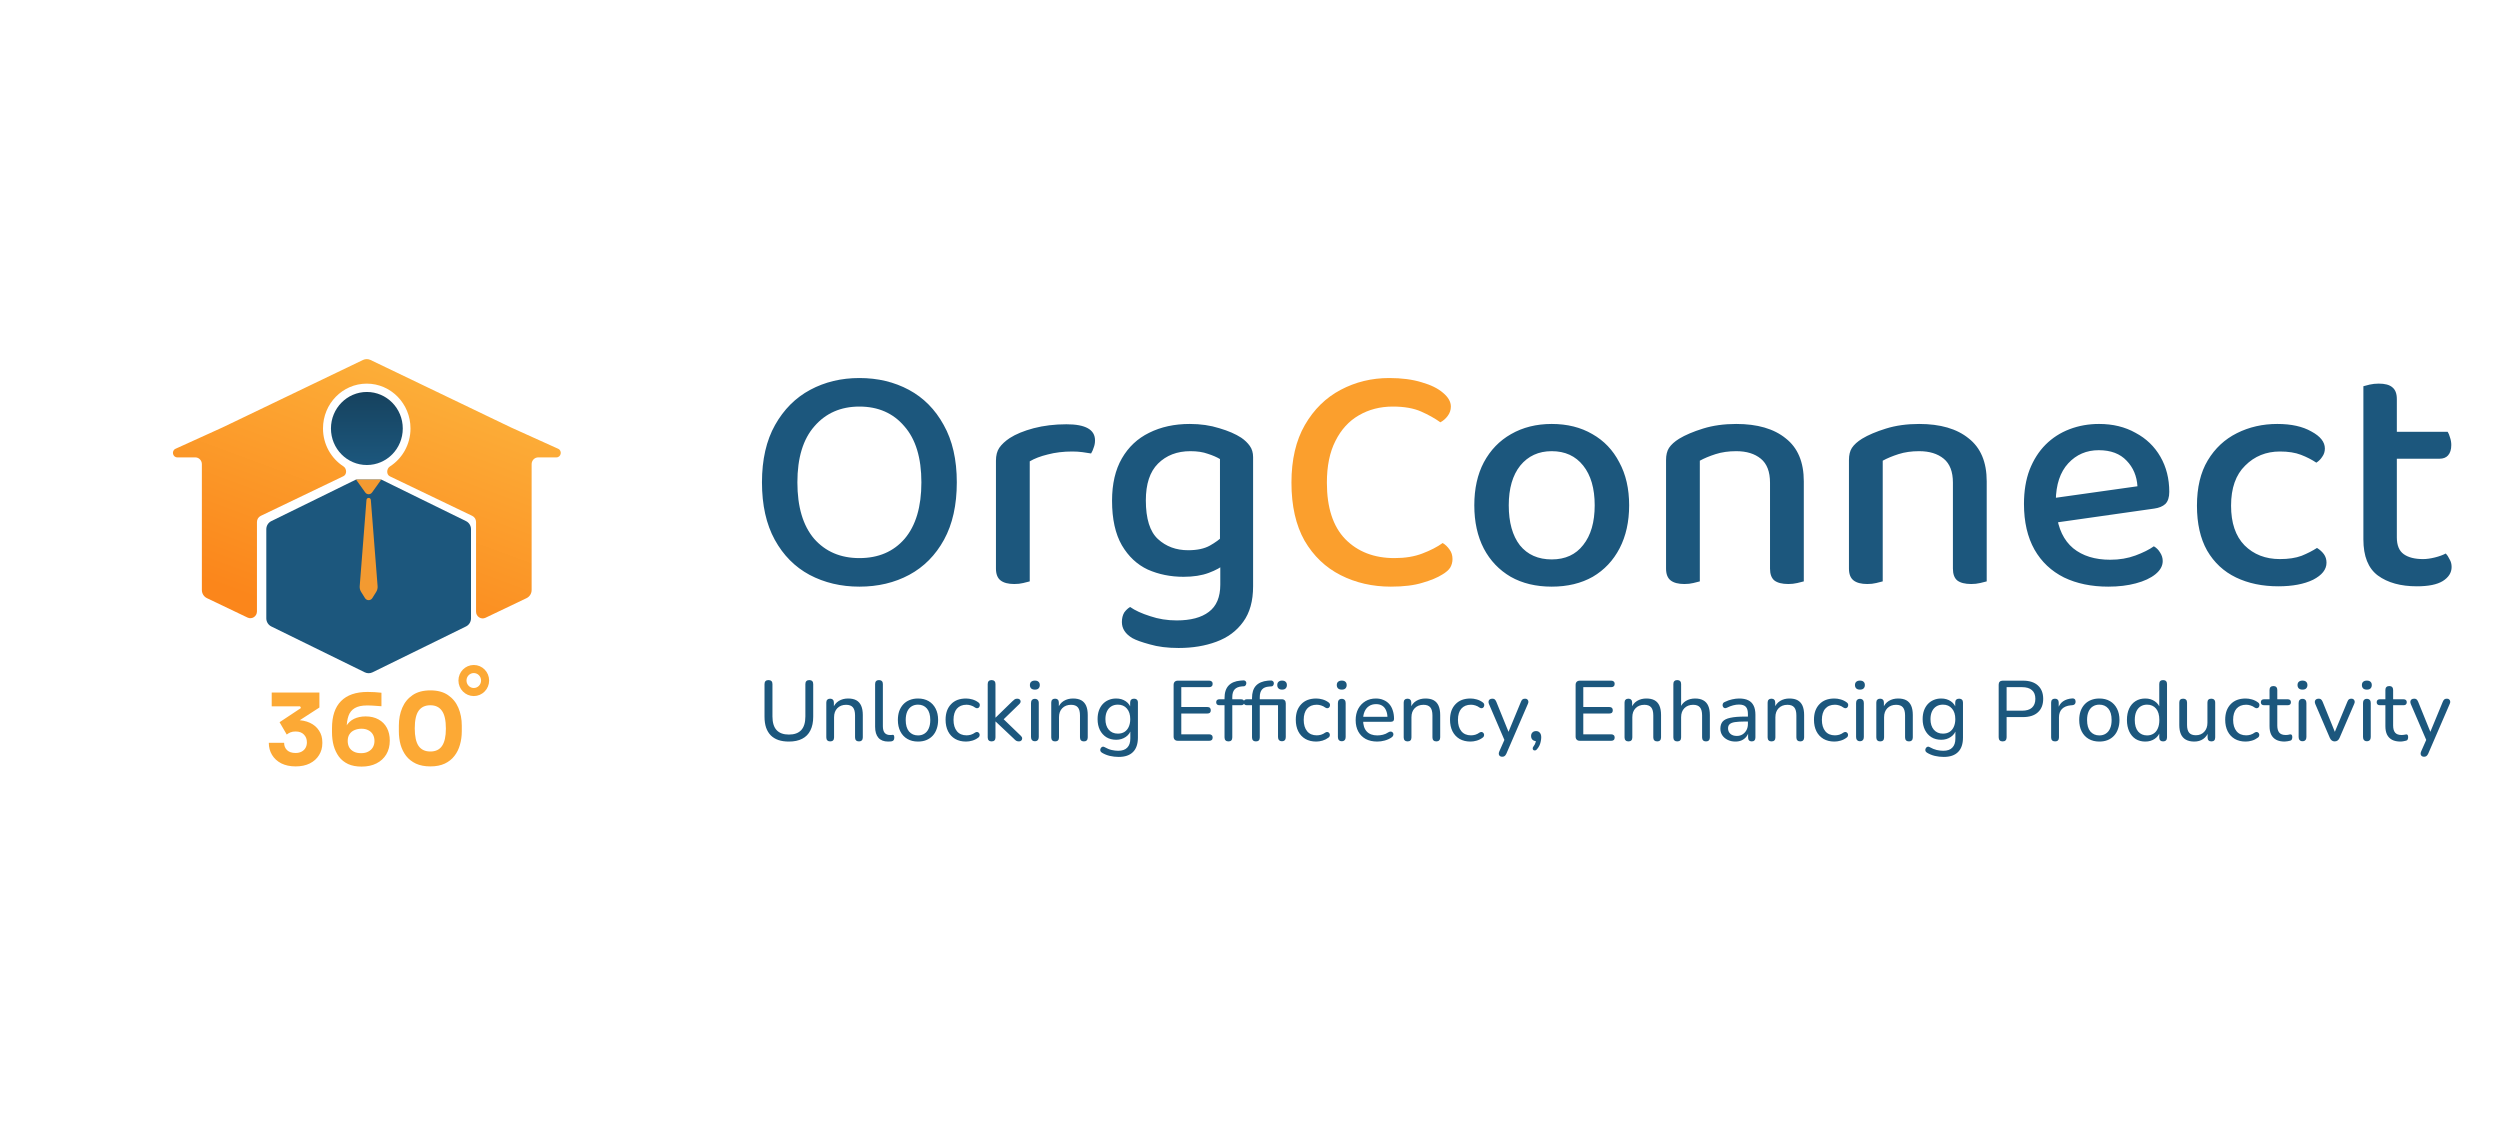 <svg width="155" height="70" viewBox="0 0 155 70" fill="none" xmlns="http://www.w3.org/2000/svg">
<path d="M59.322 29.905C59.322 31.314 59.057 32.501 58.529 33.464C58 34.426 57.281 35.151 56.373 35.64C55.465 36.128 54.434 36.372 53.282 36.372C52.143 36.372 51.113 36.128 50.191 35.64C49.282 35.151 48.564 34.426 48.035 33.464C47.507 32.501 47.242 31.314 47.242 29.905C47.242 28.495 47.513 27.308 48.056 26.346C48.598 25.384 49.323 24.658 50.232 24.17C51.14 23.682 52.157 23.438 53.282 23.438C54.421 23.438 55.444 23.682 56.353 24.17C57.261 24.658 57.98 25.384 58.508 26.346C59.051 27.308 59.322 28.495 59.322 29.905ZM57.126 29.905C57.126 28.386 56.773 27.227 56.068 26.427C55.377 25.614 54.448 25.207 53.282 25.207C52.13 25.207 51.201 25.614 50.496 26.427C49.791 27.227 49.438 28.386 49.438 29.905C49.438 31.424 49.784 32.589 50.476 33.403C51.181 34.202 52.116 34.602 53.282 34.602C54.462 34.602 55.397 34.202 56.088 33.403C56.78 32.589 57.126 31.424 57.126 29.905ZM63.844 28.603V31.593H61.749V28.563C61.749 28.237 61.817 27.973 61.952 27.77C62.102 27.552 62.319 27.349 62.603 27.16C62.983 26.915 63.478 26.712 64.088 26.549C64.711 26.387 65.389 26.305 66.121 26.305C67.301 26.305 67.891 26.637 67.891 27.302C67.891 27.465 67.864 27.613 67.809 27.749C67.769 27.885 67.714 28.007 67.647 28.115C67.511 28.088 67.335 28.061 67.118 28.034C66.914 28.007 66.704 27.993 66.487 27.993C65.931 27.993 65.423 28.054 64.962 28.176C64.515 28.284 64.142 28.427 63.844 28.603ZM61.749 30.718L63.844 30.901V36.046C63.749 36.073 63.613 36.107 63.437 36.148C63.274 36.189 63.091 36.209 62.888 36.209C62.508 36.209 62.224 36.134 62.034 35.985C61.844 35.836 61.749 35.592 61.749 35.253V30.718ZM73.38 35.762C72.58 35.762 71.841 35.613 71.164 35.314C70.499 35.003 69.964 34.501 69.557 33.809C69.15 33.104 68.947 32.182 68.947 31.044C68.947 30 69.15 29.125 69.557 28.42C69.964 27.715 70.526 27.186 71.245 26.834C71.977 26.468 72.818 26.285 73.767 26.285C74.431 26.285 75.041 26.373 75.597 26.549C76.153 26.712 76.607 26.909 76.959 27.139C77.176 27.288 77.353 27.458 77.488 27.648C77.624 27.837 77.692 28.068 77.692 28.339V34.643H75.638V28.461C75.434 28.339 75.183 28.231 74.885 28.136C74.587 28.027 74.228 27.973 73.807 27.973C72.98 27.973 72.309 28.231 71.794 28.746C71.292 29.248 71.042 30.006 71.042 31.023C71.042 32.162 71.292 32.962 71.794 33.423C72.296 33.884 72.919 34.114 73.665 34.114C74.221 34.114 74.668 34.019 75.007 33.83C75.346 33.64 75.624 33.437 75.841 33.22L75.943 34.968C75.712 35.172 75.38 35.355 74.946 35.517C74.512 35.68 73.99 35.762 73.38 35.762ZM75.658 36.25V34.196H77.692V36.351C77.692 37.26 77.488 37.992 77.082 38.548C76.675 39.117 76.119 39.53 75.414 39.788C74.722 40.046 73.943 40.175 73.075 40.175C72.384 40.175 71.787 40.1 71.286 39.951C70.784 39.815 70.425 39.686 70.208 39.564C69.774 39.307 69.557 38.975 69.557 38.568C69.557 38.338 69.605 38.141 69.7 37.978C69.808 37.829 69.93 37.714 70.066 37.633C70.377 37.85 70.791 38.039 71.306 38.202C71.821 38.378 72.37 38.466 72.953 38.466C73.821 38.466 74.485 38.29 74.946 37.938C75.421 37.585 75.658 37.022 75.658 36.25ZM101.007 31.328C101.007 32.345 100.81 33.233 100.417 33.992C100.023 34.751 99.467 35.341 98.749 35.762C98.03 36.168 97.183 36.372 96.207 36.372C95.231 36.372 94.383 36.168 93.665 35.762C92.946 35.341 92.391 34.759 91.997 34.013C91.604 33.254 91.407 32.359 91.407 31.328C91.407 30.298 91.604 29.41 91.997 28.664C92.404 27.905 92.967 27.322 93.685 26.915C94.417 26.495 95.258 26.285 96.207 26.285C97.169 26.285 98.01 26.495 98.728 26.915C99.447 27.322 100.003 27.905 100.396 28.664C100.803 29.41 101.007 30.298 101.007 31.328ZM96.207 27.973C95.393 27.973 94.743 28.271 94.255 28.868C93.78 29.464 93.543 30.285 93.543 31.328C93.543 32.386 93.773 33.213 94.234 33.809C94.709 34.393 95.366 34.684 96.207 34.684C97.047 34.684 97.698 34.385 98.159 33.789C98.634 33.193 98.871 32.372 98.871 31.328C98.871 30.285 98.634 29.464 98.159 28.868C97.685 28.271 97.034 27.973 96.207 27.973ZM111.836 29.844V31.857H109.741V29.925C109.741 29.248 109.552 28.752 109.172 28.441C108.793 28.129 108.284 27.973 107.647 27.973C107.172 27.973 106.745 28.034 106.365 28.156C105.986 28.278 105.661 28.414 105.389 28.563V31.857H103.295V28.522C103.295 28.21 103.356 27.959 103.478 27.77C103.614 27.566 103.823 27.377 104.108 27.2C104.488 26.97 104.983 26.759 105.593 26.57C106.203 26.38 106.888 26.285 107.647 26.285C108.962 26.285 109.985 26.584 110.717 27.18C111.463 27.763 111.836 28.651 111.836 29.844ZM103.295 30.8H105.389V36.046C105.295 36.073 105.159 36.107 104.983 36.148C104.82 36.189 104.637 36.209 104.434 36.209C104.054 36.209 103.77 36.134 103.579 35.985C103.39 35.836 103.295 35.592 103.295 35.253V30.8ZM109.741 30.8H111.836V36.046C111.741 36.073 111.606 36.107 111.429 36.148C111.253 36.189 111.07 36.209 110.88 36.209C110.487 36.209 110.196 36.134 110.006 35.985C109.83 35.836 109.741 35.592 109.741 35.253V30.8ZM123.176 29.844V31.857H121.081V29.925C121.081 29.248 120.891 28.752 120.512 28.441C120.132 28.129 119.624 27.973 118.987 27.973C118.512 27.973 118.085 28.034 117.706 28.156C117.326 28.278 117 28.414 116.729 28.563V31.857H114.635V28.522C114.635 28.21 114.696 27.959 114.818 27.77C114.953 27.566 115.164 27.377 115.448 27.2C115.827 26.97 116.323 26.759 116.933 26.57C117.543 26.38 118.227 26.285 118.987 26.285C120.301 26.285 121.325 26.584 122.058 27.18C122.803 27.763 123.176 28.651 123.176 29.844ZM114.635 30.8H116.729V36.046C116.634 36.073 116.498 36.107 116.323 36.148C116.16 36.189 115.977 36.209 115.774 36.209C115.394 36.209 115.109 36.134 114.92 35.985C114.729 35.836 114.635 35.592 114.635 35.253V30.8ZM121.081 30.8H123.176V36.046C123.081 36.073 122.945 36.107 122.769 36.148C122.593 36.189 122.41 36.209 122.22 36.209C121.827 36.209 121.535 36.134 121.346 35.985C121.169 35.836 121.081 35.592 121.081 35.253V30.8ZM126.849 32.487L126.747 30.962L132.522 30.149C132.482 29.512 132.258 28.983 131.851 28.563C131.445 28.129 130.869 27.912 130.123 27.912C129.364 27.912 128.733 28.183 128.232 28.725C127.73 29.268 127.473 30.041 127.459 31.044L127.499 31.816C127.608 32.779 127.953 33.504 128.537 33.992C129.12 34.467 129.885 34.704 130.835 34.704C131.404 34.704 131.926 34.616 132.4 34.44C132.875 34.263 133.255 34.074 133.539 33.87C133.702 33.965 133.83 34.094 133.926 34.257C134.034 34.419 134.088 34.596 134.088 34.785C134.088 35.084 133.939 35.355 133.641 35.599C133.342 35.843 132.936 36.032 132.421 36.168C131.919 36.304 131.349 36.372 130.713 36.372C129.669 36.372 128.754 36.182 127.967 35.802C127.181 35.409 126.57 34.833 126.137 34.074C125.703 33.301 125.486 32.359 125.486 31.247C125.486 30.447 125.602 29.742 125.832 29.132C126.076 28.508 126.408 27.987 126.828 27.566C127.249 27.146 127.743 26.828 128.313 26.61C128.882 26.393 129.492 26.285 130.143 26.285C130.997 26.285 131.75 26.468 132.4 26.834C133.065 27.186 133.58 27.682 133.946 28.319C134.312 28.956 134.495 29.681 134.495 30.495C134.495 30.834 134.414 31.084 134.251 31.247C134.088 31.396 133.858 31.491 133.56 31.532L126.849 32.487ZM141.356 27.993C140.501 27.993 139.782 28.284 139.2 28.868C138.617 29.437 138.326 30.264 138.326 31.349C138.326 32.42 138.603 33.24 139.159 33.809C139.729 34.379 140.461 34.663 141.356 34.663C141.884 34.663 142.332 34.596 142.698 34.46C143.064 34.311 143.382 34.148 143.654 33.972C143.829 34.08 143.972 34.209 144.081 34.358C144.189 34.507 144.243 34.684 144.243 34.887C144.243 35.308 143.965 35.66 143.41 35.945C142.853 36.215 142.135 36.351 141.254 36.351C140.264 36.351 139.39 36.168 138.631 35.802C137.871 35.436 137.275 34.881 136.841 34.135C136.42 33.389 136.211 32.461 136.211 31.349C136.211 30.224 136.434 29.288 136.882 28.542C137.329 27.796 137.932 27.234 138.692 26.854C139.451 26.474 140.284 26.285 141.193 26.285C142.06 26.285 142.765 26.441 143.308 26.753C143.863 27.051 144.142 27.404 144.142 27.81C144.142 28 144.087 28.17 143.979 28.319C143.884 28.468 143.762 28.59 143.613 28.685C143.328 28.495 143.009 28.332 142.657 28.197C142.304 28.061 141.87 27.993 141.356 27.993ZM146.53 30.718H148.604V33.321C148.604 33.809 148.747 34.155 149.031 34.358C149.316 34.562 149.715 34.663 150.231 34.663C150.447 34.663 150.691 34.629 150.963 34.562C151.234 34.494 151.458 34.413 151.634 34.318C151.729 34.413 151.81 34.535 151.878 34.684C151.96 34.82 152 34.975 152 35.151C152 35.504 151.817 35.796 151.451 36.026C151.098 36.243 150.563 36.351 149.845 36.351C148.841 36.351 148.035 36.128 147.425 35.68C146.828 35.233 146.53 34.487 146.53 33.443V30.718ZM147.709 28.441V26.773H151.756C151.81 26.854 151.858 26.97 151.899 27.119C151.952 27.268 151.98 27.424 151.98 27.587C151.98 27.871 151.912 28.088 151.777 28.237C151.655 28.373 151.478 28.441 151.248 28.441H147.709ZM148.604 31.288H146.53V23.946C146.611 23.919 146.74 23.885 146.916 23.845C147.092 23.804 147.282 23.784 147.486 23.784C147.865 23.784 148.143 23.858 148.319 24.007C148.509 24.156 148.604 24.4 148.604 24.739V31.288Z" fill="#1C577D"/>
<path d="M89.954 25.207C89.954 25.424 89.886 25.62 89.75 25.797C89.628 25.96 89.479 26.088 89.303 26.183C88.964 25.939 88.564 25.716 88.103 25.512C87.642 25.309 87.059 25.207 86.354 25.207C85.568 25.207 84.863 25.39 84.239 25.756C83.629 26.108 83.148 26.637 82.795 27.343C82.443 28.034 82.267 28.895 82.267 29.925C82.267 31.471 82.646 32.636 83.405 33.423C84.178 34.209 85.195 34.602 86.456 34.602C87.12 34.602 87.696 34.507 88.184 34.318C88.686 34.128 89.106 33.911 89.445 33.667C89.608 33.762 89.75 33.897 89.872 34.074C89.994 34.236 90.055 34.433 90.055 34.663C90.055 34.853 90.008 35.029 89.913 35.192C89.818 35.341 89.655 35.483 89.425 35.619C89.127 35.809 88.72 35.979 88.205 36.128C87.69 36.29 87.032 36.372 86.232 36.372C85.093 36.372 84.056 36.134 83.121 35.66C82.185 35.186 81.44 34.474 80.884 33.525C80.341 32.562 80.07 31.363 80.07 29.925C80.07 28.502 80.348 27.308 80.904 26.346C81.46 25.384 82.199 24.658 83.121 24.17C84.043 23.682 85.046 23.438 86.13 23.438C86.903 23.438 87.574 23.526 88.144 23.702C88.713 23.865 89.154 24.082 89.466 24.353C89.791 24.624 89.954 24.909 89.954 25.207Z" fill="#FB9F2D"/>
<path d="M48.913 45.977C48.666 45.977 48.447 45.946 48.257 45.881C48.07 45.815 47.913 45.718 47.786 45.591C47.66 45.461 47.562 45.3 47.496 45.109C47.432 44.916 47.4 44.692 47.4 44.438V42.413C47.4 42.328 47.422 42.267 47.464 42.228C47.506 42.186 47.566 42.165 47.644 42.165C47.725 42.165 47.786 42.186 47.829 42.228C47.871 42.267 47.892 42.328 47.892 42.413V44.422C47.892 44.8 47.978 45.082 48.151 45.269C48.324 45.452 48.578 45.543 48.913 45.543C49.248 45.543 49.501 45.452 49.674 45.269C49.847 45.082 49.933 44.8 49.933 44.422V42.413C49.933 42.328 49.954 42.267 49.996 42.228C50.039 42.186 50.099 42.165 50.176 42.165C50.254 42.165 50.314 42.186 50.356 42.228C50.398 42.267 50.419 42.328 50.419 42.413V44.438C50.419 44.773 50.361 45.055 50.245 45.284C50.132 45.514 49.963 45.686 49.737 45.803C49.515 45.919 49.24 45.977 48.913 45.977ZM51.469 45.967C51.395 45.967 51.337 45.946 51.294 45.903C51.252 45.86 51.231 45.799 51.231 45.718V43.561C51.231 43.479 51.252 43.42 51.294 43.381C51.337 43.339 51.395 43.318 51.469 43.318C51.543 43.318 51.599 43.339 51.638 43.381C51.68 43.42 51.701 43.479 51.701 43.561V43.994L51.643 43.914C51.717 43.714 51.837 43.562 52.003 43.46C52.172 43.358 52.364 43.307 52.579 43.307C52.787 43.307 52.958 43.343 53.092 43.417C53.226 43.492 53.326 43.605 53.393 43.756C53.46 43.908 53.494 44.1 53.494 44.333V45.718C53.494 45.799 53.473 45.86 53.43 45.903C53.392 45.946 53.333 45.967 53.256 45.967C53.178 45.967 53.118 45.946 53.076 45.903C53.034 45.86 53.013 45.799 53.013 45.718V44.359C53.013 44.13 52.969 43.962 52.88 43.857C52.792 43.751 52.651 43.698 52.458 43.698C52.232 43.698 52.05 43.769 51.913 43.91C51.779 44.047 51.712 44.234 51.712 44.47V45.718C51.712 45.884 51.631 45.967 51.469 45.967ZM55.066 45.977C54.801 45.977 54.6 45.899 54.463 45.744C54.325 45.585 54.257 45.358 54.257 45.062V42.408C54.257 42.327 54.278 42.267 54.32 42.228C54.362 42.186 54.42 42.165 54.495 42.165C54.572 42.165 54.632 42.186 54.674 42.228C54.717 42.267 54.738 42.327 54.738 42.408V45.025C54.738 45.209 54.775 45.346 54.849 45.437C54.926 45.526 55.036 45.57 55.177 45.57C55.208 45.57 55.236 45.57 55.261 45.57C55.286 45.567 55.31 45.563 55.335 45.559C55.374 45.556 55.402 45.567 55.42 45.591C55.437 45.615 55.446 45.665 55.446 45.739C55.446 45.806 55.43 45.859 55.399 45.898C55.37 45.933 55.323 45.956 55.256 45.967C55.224 45.97 55.192 45.972 55.161 45.972C55.129 45.975 55.097 45.977 55.066 45.977ZM56.916 45.977C56.662 45.977 56.441 45.922 56.255 45.813C56.068 45.704 55.923 45.549 55.821 45.348C55.719 45.147 55.668 44.911 55.668 44.639C55.668 44.435 55.696 44.251 55.752 44.089C55.812 43.923 55.897 43.783 56.006 43.666C56.115 43.55 56.246 43.462 56.397 43.402C56.553 43.339 56.725 43.307 56.916 43.307C57.169 43.307 57.39 43.361 57.577 43.47C57.763 43.58 57.908 43.735 58.01 43.936C58.112 44.133 58.163 44.368 58.163 44.639C58.163 44.843 58.133 45.029 58.074 45.194C58.017 45.36 57.934 45.501 57.825 45.617C57.716 45.733 57.584 45.824 57.428 45.887C57.277 45.947 57.106 45.977 56.916 45.977ZM56.916 45.596C57.071 45.596 57.205 45.559 57.317 45.485C57.434 45.411 57.522 45.304 57.582 45.162C57.645 45.022 57.677 44.847 57.677 44.639C57.677 44.329 57.608 44.093 57.471 43.931C57.333 43.769 57.148 43.688 56.916 43.688C56.764 43.688 56.63 43.724 56.514 43.798C56.401 43.869 56.313 43.975 56.249 44.115C56.186 44.257 56.154 44.431 56.154 44.639C56.154 44.949 56.223 45.188 56.36 45.353C56.501 45.515 56.687 45.596 56.916 45.596ZM59.895 45.977C59.635 45.977 59.409 45.922 59.219 45.813C59.028 45.7 58.882 45.543 58.78 45.342C58.678 45.138 58.626 44.898 58.626 44.623C58.626 44.419 58.655 44.236 58.711 44.073C58.771 43.911 58.855 43.774 58.965 43.661C59.074 43.544 59.206 43.457 59.361 43.396C59.52 43.337 59.698 43.307 59.895 43.307C60.019 43.307 60.149 43.326 60.287 43.365C60.424 43.404 60.551 43.467 60.667 43.555C60.706 43.584 60.731 43.617 60.741 43.656C60.752 43.691 60.752 43.728 60.741 43.767C60.734 43.806 60.717 43.839 60.688 43.867C60.664 43.892 60.63 43.906 60.588 43.91C60.549 43.913 60.507 43.901 60.461 43.872C60.377 43.809 60.287 43.763 60.191 43.735C60.1 43.707 60.012 43.693 59.927 43.693C59.797 43.693 59.68 43.714 59.578 43.756C59.479 43.798 59.395 43.86 59.324 43.941C59.257 44.019 59.206 44.115 59.171 44.232C59.136 44.345 59.118 44.477 59.118 44.629C59.118 44.928 59.189 45.165 59.33 45.337C59.471 45.506 59.67 45.591 59.927 45.591C60.012 45.591 60.1 45.579 60.191 45.554C60.283 45.526 60.373 45.48 60.461 45.416C60.507 45.389 60.549 45.378 60.588 45.384C60.627 45.389 60.658 45.404 60.683 45.432C60.711 45.457 60.729 45.489 60.736 45.528C60.743 45.563 60.74 45.6 60.725 45.638C60.715 45.677 60.69 45.709 60.651 45.733C60.539 45.818 60.415 45.88 60.281 45.919C60.147 45.958 60.019 45.977 59.895 45.977ZM61.475 45.967C61.401 45.967 61.343 45.946 61.301 45.903C61.259 45.86 61.238 45.799 61.238 45.718V42.408C61.238 42.327 61.259 42.267 61.301 42.228C61.343 42.186 61.401 42.165 61.475 42.165C61.553 42.165 61.613 42.186 61.655 42.228C61.698 42.267 61.719 42.327 61.719 42.408V44.491H61.729L62.766 43.481C62.819 43.428 62.866 43.388 62.908 43.36C62.951 43.331 63.005 43.318 63.072 43.318C63.139 43.318 63.19 43.335 63.226 43.37C63.261 43.402 63.279 43.444 63.279 43.497C63.279 43.547 63.254 43.596 63.205 43.645L62.105 44.713V44.475L63.305 45.633C63.354 45.683 63.377 45.733 63.374 45.786C63.374 45.839 63.354 45.884 63.316 45.919C63.28 45.951 63.233 45.967 63.173 45.967C63.102 45.967 63.044 45.952 62.998 45.924C62.956 45.896 62.907 45.852 62.85 45.792L61.729 44.734H61.719V45.718C61.719 45.884 61.638 45.967 61.475 45.967ZM64.16 45.956C64.086 45.956 64.028 45.933 63.986 45.887C63.944 45.842 63.922 45.778 63.922 45.697V43.587C63.922 43.502 63.944 43.439 63.986 43.396C64.028 43.351 64.086 43.328 64.16 43.328C64.238 43.328 64.298 43.351 64.34 43.396C64.382 43.439 64.404 43.502 64.404 43.587V45.697C64.404 45.778 64.382 45.842 64.34 45.887C64.302 45.933 64.242 45.956 64.16 45.956ZM64.16 42.757C64.065 42.757 63.989 42.733 63.933 42.683C63.88 42.63 63.854 42.561 63.854 42.476C63.854 42.385 63.88 42.316 63.933 42.271C63.989 42.221 64.065 42.197 64.16 42.197C64.263 42.197 64.338 42.221 64.388 42.271C64.441 42.316 64.467 42.385 64.467 42.476C64.467 42.561 64.441 42.63 64.388 42.683C64.338 42.733 64.263 42.757 64.16 42.757ZM65.415 45.967C65.341 45.967 65.283 45.946 65.241 45.903C65.198 45.86 65.177 45.799 65.177 45.718V43.561C65.177 43.479 65.198 43.42 65.241 43.381C65.283 43.339 65.341 43.318 65.415 43.318C65.489 43.318 65.546 43.339 65.584 43.381C65.627 43.42 65.648 43.479 65.648 43.561V43.994L65.59 43.914C65.664 43.714 65.784 43.562 65.949 43.46C66.118 43.358 66.311 43.307 66.525 43.307C66.734 43.307 66.904 43.343 67.038 43.417C67.172 43.492 67.273 43.605 67.34 43.756C67.407 43.908 67.44 44.1 67.44 44.333V45.718C67.44 45.799 67.419 45.86 67.377 45.903C67.338 45.946 67.28 45.967 67.202 45.967C67.125 45.967 67.065 45.946 67.022 45.903C66.98 45.86 66.959 45.799 66.959 45.718V44.359C66.959 44.13 66.915 43.962 66.827 43.857C66.739 43.751 66.598 43.698 66.404 43.698C66.178 43.698 65.997 43.769 65.859 43.91C65.725 44.047 65.658 44.234 65.658 44.47V45.718C65.658 45.884 65.577 45.967 65.415 45.967ZM69.361 46.929C69.171 46.929 68.986 46.908 68.806 46.866C68.63 46.823 68.469 46.758 68.325 46.67C68.279 46.641 68.247 46.608 68.229 46.57C68.215 46.534 68.212 46.497 68.219 46.458C68.229 46.419 68.247 46.384 68.272 46.352C68.3 46.324 68.332 46.305 68.367 46.295C68.406 46.287 68.445 46.296 68.483 46.321C68.638 46.408 68.786 46.469 68.927 46.501C69.068 46.532 69.202 46.548 69.329 46.548C69.579 46.548 69.766 46.483 69.89 46.352C70.016 46.225 70.08 46.038 70.08 45.792V45.221H70.128C70.078 45.419 69.967 45.575 69.794 45.691C69.625 45.807 69.428 45.866 69.202 45.866C68.97 45.866 68.767 45.813 68.594 45.707C68.422 45.598 68.288 45.448 68.192 45.258C68.097 45.064 68.05 44.84 68.05 44.586C68.05 44.393 68.076 44.218 68.129 44.063C68.185 43.904 68.263 43.77 68.362 43.661C68.464 43.548 68.585 43.462 68.726 43.402C68.868 43.339 69.026 43.307 69.202 43.307C69.431 43.307 69.631 43.365 69.8 43.481C69.969 43.597 70.078 43.754 70.128 43.952L70.069 44.026V43.561C70.069 43.479 70.091 43.42 70.133 43.381C70.175 43.339 70.235 43.318 70.313 43.318C70.387 43.318 70.445 43.339 70.487 43.381C70.529 43.42 70.551 43.479 70.551 43.561V45.728C70.551 46.127 70.448 46.426 70.244 46.627C70.043 46.828 69.749 46.929 69.361 46.929ZM69.308 45.485C69.467 45.485 69.602 45.45 69.715 45.38C69.832 45.306 69.92 45.201 69.98 45.067C70.043 44.93 70.075 44.77 70.075 44.586C70.075 44.308 70.006 44.089 69.868 43.931C69.731 43.769 69.544 43.688 69.308 43.688C69.149 43.688 69.012 43.724 68.896 43.798C68.783 43.869 68.695 43.971 68.631 44.105C68.568 44.239 68.536 44.399 68.536 44.586C68.536 44.861 68.605 45.08 68.742 45.242C68.883 45.404 69.072 45.485 69.308 45.485ZM73.028 45.929C72.944 45.929 72.878 45.907 72.832 45.86C72.787 45.815 72.764 45.75 72.764 45.665V42.466C72.764 42.381 72.787 42.316 72.832 42.271C72.878 42.225 72.944 42.201 73.028 42.201H74.974C75.041 42.201 75.092 42.219 75.127 42.254C75.166 42.286 75.185 42.334 75.185 42.398C75.185 42.464 75.166 42.515 75.127 42.55C75.092 42.586 75.041 42.603 74.974 42.603H73.24V43.836H74.863C74.93 43.836 74.981 43.853 75.016 43.889C75.052 43.923 75.069 43.973 75.069 44.036C75.069 44.103 75.052 44.154 75.016 44.19C74.981 44.221 74.93 44.237 74.863 44.237H73.24V45.528H74.974C75.041 45.528 75.092 45.545 75.127 45.581C75.166 45.612 75.185 45.662 75.185 45.728C75.185 45.795 75.166 45.846 75.127 45.881C75.092 45.913 75.041 45.929 74.974 45.929H73.028ZM76.164 45.967C76.086 45.967 76.026 45.946 75.984 45.903C75.942 45.86 75.921 45.799 75.921 45.718V43.724H75.603C75.54 43.724 75.491 43.709 75.455 43.677C75.42 43.642 75.403 43.596 75.403 43.539C75.403 43.479 75.42 43.434 75.455 43.402C75.491 43.37 75.54 43.354 75.603 43.354H76.053L75.921 43.481V43.286C75.921 42.944 76.004 42.685 76.169 42.508C76.338 42.328 76.585 42.225 76.909 42.197L77.073 42.186C77.126 42.179 77.168 42.188 77.2 42.212C77.232 42.233 77.253 42.262 77.264 42.297C77.274 42.332 77.274 42.369 77.264 42.408C77.257 42.443 77.241 42.475 77.216 42.503C77.191 42.532 77.16 42.547 77.121 42.55L77.005 42.556C76.793 42.574 76.64 42.637 76.545 42.746C76.449 42.852 76.402 43.011 76.402 43.222V43.434L76.333 43.354H76.941C77.008 43.354 77.059 43.37 77.094 43.402C77.13 43.434 77.147 43.479 77.147 43.539C77.147 43.596 77.13 43.642 77.094 43.677C77.059 43.709 77.008 43.724 76.941 43.724H76.402V45.718C76.402 45.884 76.323 45.967 76.164 45.967ZM77.868 45.967C77.79 45.967 77.73 45.946 77.688 45.903C77.646 45.86 77.625 45.799 77.625 45.718V43.724H77.307C77.244 43.724 77.195 43.709 77.159 43.677C77.124 43.642 77.106 43.596 77.106 43.539C77.106 43.479 77.124 43.434 77.159 43.402C77.195 43.37 77.244 43.354 77.307 43.354H77.757L77.625 43.481V43.286C77.625 42.947 77.706 42.69 77.868 42.514C78.034 42.337 78.278 42.233 78.603 42.201L78.756 42.191C78.816 42.184 78.864 42.193 78.899 42.218C78.934 42.239 78.957 42.267 78.968 42.302C78.982 42.337 78.983 42.375 78.973 42.413C78.966 42.452 78.95 42.485 78.925 42.514C78.901 42.542 78.869 42.556 78.83 42.556L78.682 42.567C78.481 42.581 78.335 42.642 78.243 42.751C78.152 42.861 78.106 43.018 78.106 43.222V43.434L78.037 43.354H79.48C79.558 43.354 79.616 43.378 79.655 43.423C79.697 43.465 79.718 43.529 79.718 43.614V45.697C79.718 45.778 79.699 45.842 79.66 45.887C79.621 45.933 79.561 45.956 79.48 45.956C79.403 45.956 79.343 45.933 79.301 45.887C79.258 45.842 79.237 45.778 79.237 45.697V43.724H78.106V45.718C78.106 45.884 78.026 45.967 77.868 45.967ZM79.486 42.757C79.394 42.757 79.322 42.733 79.269 42.683C79.216 42.63 79.19 42.561 79.19 42.476C79.19 42.385 79.216 42.316 79.269 42.271C79.322 42.221 79.394 42.197 79.486 42.197C79.585 42.197 79.659 42.221 79.708 42.271C79.761 42.316 79.787 42.385 79.787 42.476C79.787 42.561 79.761 42.63 79.708 42.683C79.659 42.733 79.585 42.757 79.486 42.757ZM81.608 45.977C81.347 45.977 81.121 45.922 80.931 45.813C80.74 45.7 80.594 45.543 80.492 45.342C80.39 45.138 80.339 44.898 80.339 44.623C80.339 44.419 80.367 44.236 80.423 44.073C80.483 43.911 80.568 43.774 80.677 43.661C80.786 43.544 80.918 43.457 81.074 43.396C81.232 43.337 81.41 43.307 81.608 43.307C81.731 43.307 81.862 43.326 81.999 43.365C82.136 43.404 82.263 43.467 82.38 43.555C82.418 43.584 82.443 43.617 82.454 43.656C82.464 43.691 82.464 43.728 82.454 43.767C82.447 43.806 82.429 43.839 82.401 43.867C82.376 43.892 82.343 43.906 82.3 43.91C82.261 43.913 82.219 43.901 82.173 43.872C82.089 43.809 81.999 43.763 81.904 43.735C81.812 43.707 81.724 43.693 81.639 43.693C81.509 43.693 81.393 43.714 81.29 43.756C81.192 43.798 81.107 43.86 81.037 43.941C80.97 44.019 80.918 44.115 80.883 44.232C80.848 44.345 80.83 44.477 80.83 44.629C80.83 44.928 80.901 45.165 81.042 45.337C81.183 45.506 81.382 45.591 81.639 45.591C81.724 45.591 81.812 45.579 81.904 45.554C81.995 45.526 82.085 45.48 82.173 45.416C82.219 45.389 82.261 45.378 82.3 45.384C82.339 45.389 82.371 45.404 82.395 45.432C82.424 45.457 82.441 45.489 82.448 45.528C82.455 45.563 82.452 45.6 82.438 45.638C82.427 45.677 82.403 45.709 82.364 45.733C82.251 45.818 82.127 45.88 81.994 45.919C81.86 45.958 81.731 45.977 81.608 45.977ZM83.188 45.956C83.114 45.956 83.055 45.933 83.013 45.887C82.971 45.842 82.95 45.778 82.95 45.697V43.587C82.95 43.502 82.971 43.439 83.013 43.396C83.055 43.351 83.114 43.328 83.188 43.328C83.265 43.328 83.325 43.351 83.368 43.396C83.41 43.439 83.431 43.502 83.431 43.587V45.697C83.431 45.778 83.41 45.842 83.368 45.887C83.329 45.933 83.269 45.956 83.188 45.956ZM83.188 42.757C83.093 42.757 83.017 42.733 82.96 42.683C82.907 42.63 82.881 42.561 82.881 42.476C82.881 42.385 82.907 42.316 82.96 42.271C83.017 42.221 83.093 42.197 83.188 42.197C83.29 42.197 83.366 42.221 83.415 42.271C83.468 42.316 83.494 42.385 83.494 42.476C83.494 42.561 83.468 42.63 83.415 42.683C83.366 42.733 83.29 42.757 83.188 42.757ZM85.394 45.977C85.116 45.977 84.876 45.924 84.675 45.818C84.478 45.709 84.324 45.556 84.215 45.358C84.106 45.157 84.051 44.922 84.051 44.65C84.051 44.382 84.104 44.147 84.21 43.946C84.319 43.745 84.467 43.589 84.654 43.476C84.844 43.363 85.061 43.307 85.304 43.307C85.477 43.307 85.632 43.337 85.769 43.396C85.911 43.453 86.03 43.536 86.129 43.645C86.228 43.754 86.302 43.889 86.351 44.047C86.404 44.203 86.43 44.378 86.43 44.576C86.43 44.632 86.413 44.676 86.378 44.708C86.346 44.736 86.298 44.75 86.235 44.75H84.427V44.443H86.113L86.023 44.517C86.023 44.334 85.995 44.179 85.939 44.052C85.886 43.922 85.807 43.823 85.701 43.756C85.599 43.689 85.47 43.656 85.315 43.656C85.146 43.656 85.001 43.697 84.881 43.777C84.761 43.855 84.67 43.966 84.606 44.111C84.543 44.251 84.511 44.416 84.511 44.602V44.634C84.511 44.951 84.587 45.191 84.739 45.353C84.89 45.515 85.109 45.596 85.394 45.596C85.507 45.596 85.621 45.582 85.738 45.554C85.858 45.526 85.972 45.475 86.082 45.401C86.134 45.369 86.182 45.355 86.224 45.358C86.27 45.358 86.307 45.372 86.335 45.401C86.364 45.425 86.381 45.457 86.388 45.496C86.395 45.531 86.39 45.57 86.372 45.612C86.355 45.654 86.321 45.691 86.272 45.723C86.156 45.804 86.016 45.868 85.854 45.913C85.695 45.956 85.542 45.977 85.394 45.977ZM87.267 45.967C87.193 45.967 87.135 45.946 87.092 45.903C87.05 45.86 87.029 45.799 87.029 45.718V43.561C87.029 43.479 87.05 43.42 87.092 43.381C87.135 43.339 87.193 43.318 87.267 43.318C87.341 43.318 87.397 43.339 87.436 43.381C87.478 43.42 87.499 43.479 87.499 43.561V43.994L87.441 43.914C87.515 43.714 87.635 43.562 87.801 43.46C87.97 43.358 88.162 43.307 88.377 43.307C88.585 43.307 88.756 43.343 88.89 43.417C89.024 43.492 89.124 43.605 89.191 43.756C89.258 43.908 89.292 44.1 89.292 44.333V45.718C89.292 45.799 89.271 45.86 89.228 45.903C89.19 45.946 89.132 45.967 89.054 45.967C88.977 45.967 88.916 45.946 88.874 45.903C88.832 45.86 88.811 45.799 88.811 45.718V44.359C88.811 44.13 88.767 43.962 88.679 43.857C88.591 43.751 88.449 43.698 88.256 43.698C88.03 43.698 87.849 43.769 87.711 43.91C87.577 44.047 87.51 44.234 87.51 44.47V45.718C87.51 45.884 87.429 45.967 87.267 45.967ZM91.17 45.977C90.909 45.977 90.684 45.922 90.493 45.813C90.303 45.7 90.157 45.543 90.055 45.342C89.953 45.138 89.901 44.898 89.901 44.623C89.901 44.419 89.93 44.236 89.986 44.073C90.046 43.911 90.13 43.774 90.24 43.661C90.349 43.544 90.481 43.457 90.636 43.396C90.795 43.337 90.973 43.307 91.17 43.307C91.294 43.307 91.424 43.326 91.562 43.365C91.699 43.404 91.826 43.467 91.942 43.555C91.981 43.584 92.006 43.617 92.016 43.656C92.027 43.691 92.027 43.728 92.016 43.767C92.009 43.806 91.992 43.839 91.963 43.867C91.939 43.892 91.905 43.906 91.863 43.91C91.824 43.913 91.782 43.901 91.736 43.872C91.651 43.809 91.562 43.763 91.466 43.735C91.375 43.707 91.287 43.693 91.202 43.693C91.072 43.693 90.955 43.714 90.853 43.756C90.754 43.798 90.67 43.86 90.599 43.941C90.532 44.019 90.481 44.115 90.446 44.232C90.411 44.345 90.393 44.477 90.393 44.629C90.393 44.928 90.464 45.165 90.605 45.337C90.746 45.506 90.945 45.591 91.202 45.591C91.287 45.591 91.375 45.579 91.466 45.554C91.558 45.526 91.648 45.48 91.736 45.416C91.782 45.389 91.824 45.378 91.863 45.384C91.902 45.389 91.933 45.404 91.958 45.432C91.986 45.457 92.004 45.489 92.011 45.528C92.018 45.563 92.015 45.6 92 45.638C91.99 45.677 91.965 45.709 91.926 45.733C91.814 45.818 91.69 45.88 91.556 45.919C91.422 45.958 91.294 45.977 91.17 45.977ZM93.13 46.919C93.074 46.919 93.026 46.902 92.988 46.871C92.953 46.842 92.931 46.802 92.924 46.749C92.921 46.7 92.931 46.647 92.956 46.59L93.316 45.776V45.977L92.316 43.65C92.291 43.591 92.283 43.536 92.29 43.487C92.297 43.437 92.32 43.396 92.359 43.365C92.401 43.333 92.457 43.318 92.528 43.318C92.588 43.318 92.635 43.331 92.671 43.36C92.706 43.388 92.739 43.437 92.771 43.508L93.601 45.554H93.453L94.299 43.508C94.327 43.437 94.361 43.388 94.399 43.36C94.438 43.331 94.491 43.318 94.558 43.318C94.618 43.318 94.664 43.333 94.695 43.365C94.731 43.396 94.752 43.437 94.759 43.487C94.766 43.536 94.755 43.589 94.727 43.645L93.395 46.728C93.36 46.802 93.323 46.851 93.284 46.876C93.249 46.904 93.198 46.919 93.13 46.919ZM95.297 46.448C95.262 46.493 95.223 46.52 95.181 46.527C95.142 46.534 95.107 46.527 95.075 46.506C95.047 46.485 95.031 46.453 95.028 46.411C95.024 46.369 95.041 46.322 95.08 46.273C95.14 46.195 95.181 46.118 95.202 46.041C95.227 45.963 95.239 45.89 95.239 45.824L95.26 45.951C95.161 45.951 95.08 45.922 95.017 45.866C94.957 45.806 94.927 45.728 94.927 45.633C94.927 45.541 94.955 45.467 95.012 45.411C95.068 45.355 95.144 45.327 95.239 45.327C95.334 45.327 95.41 45.36 95.466 45.427C95.526 45.49 95.556 45.585 95.556 45.712C95.556 45.786 95.547 45.864 95.53 45.946C95.516 46.03 95.491 46.115 95.456 46.2C95.42 46.284 95.368 46.366 95.297 46.448ZM97.952 45.929C97.868 45.929 97.802 45.907 97.757 45.86C97.711 45.815 97.688 45.75 97.688 45.665V42.466C97.688 42.381 97.711 42.316 97.757 42.271C97.802 42.225 97.868 42.201 97.952 42.201H99.898C99.965 42.201 100.016 42.219 100.051 42.254C100.09 42.286 100.11 42.334 100.11 42.398C100.11 42.464 100.09 42.515 100.051 42.55C100.016 42.586 99.965 42.603 99.898 42.603H98.164V43.836H99.787C99.853 43.836 99.905 43.853 99.941 43.889C99.975 43.923 99.993 43.973 99.993 44.036C99.993 44.103 99.975 44.154 99.941 44.19C99.905 44.221 99.853 44.237 99.787 44.237H98.164V45.528H99.898C99.965 45.528 100.016 45.545 100.051 45.581C100.09 45.612 100.11 45.662 100.11 45.728C100.11 45.795 100.09 45.846 100.051 45.881C100.016 45.913 99.965 45.929 99.898 45.929H97.952ZM100.961 45.967C100.887 45.967 100.828 45.946 100.786 45.903C100.743 45.86 100.722 45.799 100.722 45.718V43.561C100.722 43.479 100.743 43.42 100.786 43.381C100.828 43.339 100.887 43.318 100.961 43.318C101.035 43.318 101.091 43.339 101.13 43.381C101.172 43.42 101.193 43.479 101.193 43.561V43.994L101.135 43.914C101.209 43.714 101.329 43.562 101.494 43.46C101.663 43.358 101.855 43.307 102.071 43.307C102.278 43.307 102.45 43.343 102.583 43.417C102.718 43.492 102.818 43.605 102.885 43.756C102.952 43.908 102.985 44.1 102.985 44.333V45.718C102.985 45.799 102.964 45.86 102.922 45.903C102.884 45.946 102.825 45.967 102.748 45.967C102.67 45.967 102.61 45.946 102.568 45.903C102.526 45.86 102.504 45.799 102.504 45.718V44.359C102.504 44.13 102.461 43.962 102.372 43.857C102.284 43.751 102.143 43.698 101.949 43.698C101.724 43.698 101.542 43.769 101.405 43.91C101.27 44.047 101.204 44.234 101.204 44.47V45.718C101.204 45.884 101.122 45.967 100.961 45.967ZM103.986 45.967C103.912 45.967 103.854 45.946 103.812 45.903C103.769 45.86 103.748 45.799 103.748 45.718V42.408C103.748 42.327 103.769 42.267 103.812 42.228C103.854 42.186 103.912 42.165 103.986 42.165C104.064 42.165 104.123 42.186 104.166 42.228C104.208 42.267 104.229 42.327 104.229 42.408V43.914H104.161C104.235 43.714 104.354 43.562 104.52 43.46C104.689 43.358 104.881 43.307 105.096 43.307C105.304 43.307 105.475 43.346 105.609 43.423C105.744 43.497 105.844 43.61 105.91 43.762C105.978 43.913 106.011 44.103 106.011 44.333V45.718C106.011 45.799 105.99 45.86 105.948 45.903C105.909 45.946 105.851 45.967 105.773 45.967C105.696 45.967 105.635 45.946 105.593 45.903C105.551 45.86 105.53 45.799 105.53 45.718V44.359C105.53 44.13 105.486 43.962 105.398 43.857C105.31 43.751 105.168 43.698 104.975 43.698C104.75 43.698 104.567 43.769 104.43 43.91C104.296 44.047 104.229 44.234 104.229 44.47V45.718C104.229 45.884 104.148 45.967 103.986 45.967ZM107.593 45.977C107.417 45.977 107.257 45.942 107.113 45.871C106.971 45.801 106.86 45.706 106.779 45.585C106.702 45.466 106.663 45.331 106.663 45.184C106.663 44.993 106.711 44.843 106.806 44.734C106.901 44.626 107.061 44.547 107.287 44.502C107.512 44.452 107.815 44.428 108.196 44.428H108.445V44.734H108.207C107.935 44.734 107.72 44.747 107.562 44.771C107.406 44.796 107.297 44.84 107.234 44.904C107.17 44.964 107.139 45.048 107.139 45.157C107.139 45.295 107.187 45.408 107.282 45.496C107.38 45.584 107.514 45.628 107.684 45.628C107.817 45.628 107.935 45.596 108.037 45.532C108.14 45.466 108.22 45.378 108.281 45.269C108.341 45.156 108.371 45.027 108.371 44.883V44.274C108.371 44.067 108.329 43.917 108.244 43.825C108.159 43.73 108.016 43.682 107.815 43.682C107.699 43.682 107.58 43.698 107.456 43.73C107.332 43.762 107.204 43.811 107.07 43.878C107.017 43.902 106.971 43.911 106.933 43.904C106.894 43.893 106.862 43.872 106.838 43.84C106.817 43.806 106.803 43.769 106.8 43.73C106.8 43.688 106.809 43.647 106.827 43.608C106.848 43.57 106.883 43.541 106.933 43.523C107.087 43.446 107.241 43.392 107.392 43.36C107.548 43.325 107.692 43.307 107.826 43.307C108.055 43.307 108.244 43.343 108.392 43.417C108.54 43.488 108.651 43.6 108.725 43.751C108.799 43.899 108.836 44.089 108.836 44.322V45.718C108.836 45.799 108.817 45.86 108.778 45.903C108.739 45.946 108.683 45.967 108.609 45.967C108.538 45.967 108.482 45.946 108.439 45.903C108.4 45.86 108.382 45.799 108.382 45.718V45.342H108.429C108.4 45.473 108.347 45.585 108.27 45.681C108.193 45.776 108.096 45.85 107.98 45.903C107.867 45.952 107.738 45.977 107.593 45.977ZM109.831 45.967C109.757 45.967 109.699 45.946 109.656 45.903C109.614 45.86 109.593 45.799 109.593 45.718V43.561C109.593 43.479 109.614 43.42 109.656 43.381C109.699 43.339 109.757 43.318 109.831 43.318C109.905 43.318 109.961 43.339 110 43.381C110.043 43.42 110.064 43.479 110.064 43.561V43.994L110.005 43.914C110.079 43.714 110.2 43.562 110.365 43.46C110.534 43.358 110.727 43.307 110.941 43.307C111.15 43.307 111.321 43.343 111.454 43.417C111.588 43.492 111.689 43.605 111.756 43.756C111.822 43.908 111.856 44.1 111.856 44.333V45.718C111.856 45.799 111.835 45.86 111.792 45.903C111.754 45.946 111.696 45.967 111.618 45.967C111.541 45.967 111.481 45.946 111.438 45.903C111.396 45.86 111.375 45.799 111.375 45.718V44.359C111.375 44.13 111.331 43.962 111.242 43.857C111.155 43.751 111.014 43.698 110.819 43.698C110.594 43.698 110.413 43.769 110.275 43.91C110.141 44.047 110.074 44.234 110.074 44.47V45.718C110.074 45.884 109.993 45.967 109.831 45.967ZM113.735 45.977C113.474 45.977 113.248 45.922 113.058 45.813C112.868 45.7 112.721 45.543 112.619 45.342C112.517 45.138 112.466 44.898 112.466 44.623C112.466 44.419 112.493 44.236 112.55 44.073C112.61 43.911 112.694 43.774 112.804 43.661C112.913 43.544 113.046 43.457 113.2 43.396C113.359 43.337 113.537 43.307 113.735 43.307C113.858 43.307 113.989 43.326 114.126 43.365C114.264 43.404 114.39 43.467 114.507 43.555C114.545 43.584 114.57 43.617 114.581 43.656C114.591 43.691 114.591 43.728 114.581 43.767C114.573 43.806 114.556 43.839 114.528 43.867C114.503 43.892 114.469 43.906 114.427 43.91C114.389 43.913 114.347 43.901 114.3 43.872C114.216 43.809 114.126 43.763 114.031 43.735C113.939 43.707 113.851 43.693 113.767 43.693C113.636 43.693 113.519 43.714 113.418 43.756C113.318 43.798 113.234 43.86 113.164 43.941C113.096 44.019 113.046 44.115 113.01 44.232C112.975 44.345 112.957 44.477 112.957 44.629C112.957 44.928 113.028 45.165 113.169 45.337C113.31 45.506 113.509 45.591 113.767 45.591C113.851 45.591 113.939 45.579 114.031 45.554C114.122 45.526 114.212 45.48 114.3 45.416C114.347 45.389 114.389 45.378 114.427 45.384C114.466 45.389 114.498 45.404 114.522 45.432C114.551 45.457 114.569 45.489 114.575 45.528C114.582 45.563 114.579 45.6 114.565 45.638C114.554 45.677 114.53 45.709 114.49 45.733C114.378 45.818 114.255 45.88 114.12 45.919C113.987 45.958 113.858 45.977 113.735 45.977ZM115.315 45.956C115.24 45.956 115.183 45.933 115.14 45.887C115.098 45.842 115.077 45.778 115.077 45.697V43.587C115.077 43.502 115.098 43.439 115.14 43.396C115.183 43.351 115.24 43.328 115.315 43.328C115.392 43.328 115.452 43.351 115.494 43.396C115.537 43.439 115.558 43.502 115.558 43.587V45.697C115.558 45.778 115.537 45.842 115.494 45.887C115.455 45.933 115.396 45.956 115.315 45.956ZM115.315 42.757C115.219 42.757 115.144 42.733 115.088 42.683C115.035 42.63 115.008 42.561 115.008 42.476C115.008 42.385 115.035 42.316 115.088 42.271C115.144 42.221 115.219 42.197 115.315 42.197C115.417 42.197 115.493 42.221 115.542 42.271C115.595 42.316 115.621 42.385 115.621 42.476C115.621 42.561 115.595 42.63 115.542 42.683C115.493 42.733 115.417 42.757 115.315 42.757ZM116.57 45.967C116.496 45.967 116.437 45.946 116.395 45.903C116.352 45.86 116.331 45.799 116.331 45.718V43.561C116.331 43.479 116.352 43.42 116.395 43.381C116.437 43.339 116.496 43.318 116.57 43.318C116.644 43.318 116.7 43.339 116.739 43.381C116.781 43.42 116.802 43.479 116.802 43.561V43.994L116.744 43.914C116.818 43.714 116.937 43.562 117.103 43.46C117.272 43.358 117.464 43.307 117.68 43.307C117.887 43.307 118.058 43.343 118.192 43.417C118.327 43.492 118.427 43.605 118.494 43.756C118.561 43.908 118.594 44.1 118.594 44.333V45.718C118.594 45.799 118.573 45.86 118.531 45.903C118.492 45.946 118.434 45.967 118.357 45.967C118.279 45.967 118.219 45.946 118.177 45.903C118.135 45.86 118.114 45.799 118.114 45.718V44.359C118.114 44.13 118.069 43.962 117.981 43.857C117.893 43.751 117.752 43.698 117.558 43.698C117.333 43.698 117.151 43.769 117.014 43.91C116.88 44.047 116.813 44.234 116.813 44.47V45.718C116.813 45.884 116.732 45.967 116.57 45.967ZM120.515 46.929C120.324 46.929 120.14 46.908 119.96 46.866C119.784 46.823 119.623 46.758 119.479 46.67C119.433 46.641 119.401 46.608 119.383 46.57C119.37 46.534 119.366 46.497 119.373 46.458C119.383 46.419 119.401 46.384 119.426 46.352C119.454 46.324 119.486 46.305 119.521 46.295C119.56 46.287 119.599 46.296 119.637 46.321C119.792 46.408 119.941 46.469 120.081 46.501C120.223 46.532 120.356 46.548 120.483 46.548C120.734 46.548 120.921 46.483 121.044 46.352C121.17 46.225 121.234 46.038 121.234 45.792V45.221H121.282C121.232 45.419 121.122 45.575 120.948 45.691C120.779 45.807 120.582 45.866 120.356 45.866C120.124 45.866 119.921 45.813 119.749 45.707C119.576 45.598 119.442 45.448 119.347 45.258C119.252 45.064 119.204 44.84 119.204 44.586C119.204 44.393 119.23 44.218 119.283 44.063C119.339 43.904 119.418 43.77 119.516 43.661C119.618 43.548 119.74 43.462 119.88 43.402C120.022 43.339 120.181 43.307 120.356 43.307C120.586 43.307 120.785 43.365 120.954 43.481C121.123 43.597 121.232 43.754 121.282 43.952L121.223 44.026V43.561C121.223 43.479 121.244 43.42 121.287 43.381C121.329 43.339 121.389 43.318 121.467 43.318C121.541 43.318 121.599 43.339 121.641 43.381C121.684 43.42 121.705 43.479 121.705 43.561V45.728C121.705 46.127 121.602 46.426 121.398 46.627C121.197 46.828 120.903 46.929 120.515 46.929ZM120.462 45.485C120.621 45.485 120.756 45.45 120.869 45.38C120.986 45.306 121.074 45.201 121.134 45.067C121.197 44.93 121.229 44.77 121.229 44.586C121.229 44.308 121.16 44.089 121.022 43.931C120.885 43.769 120.699 43.688 120.462 43.688C120.303 43.688 120.166 43.724 120.05 43.798C119.937 43.869 119.849 43.971 119.785 44.105C119.722 44.239 119.69 44.399 119.69 44.586C119.69 44.861 119.759 45.08 119.897 45.242C120.037 45.404 120.226 45.485 120.462 45.485ZM124.161 45.967C124.083 45.967 124.024 45.946 123.982 45.903C123.939 45.857 123.918 45.794 123.918 45.712V42.45C123.918 42.369 123.939 42.307 123.982 42.265C124.027 42.223 124.089 42.201 124.166 42.201H125.425C125.827 42.201 126.135 42.301 126.35 42.498C126.568 42.695 126.678 42.972 126.678 43.328C126.678 43.688 126.568 43.966 126.35 44.163C126.135 44.361 125.827 44.459 125.425 44.459H124.41V45.712C124.41 45.794 124.388 45.857 124.346 45.903C124.308 45.946 124.246 45.967 124.161 45.967ZM124.41 44.063H125.361C125.636 44.063 125.843 44.002 125.98 43.878C126.121 43.751 126.192 43.568 126.192 43.328C126.192 43.088 126.121 42.908 125.98 42.789C125.843 42.665 125.636 42.603 125.361 42.603H124.41V44.063ZM127.418 45.967C127.337 45.967 127.275 45.946 127.233 45.903C127.191 45.86 127.17 45.799 127.17 45.718V43.561C127.17 43.479 127.191 43.42 127.233 43.381C127.275 43.339 127.333 43.318 127.407 43.318C127.481 43.318 127.538 43.339 127.576 43.381C127.619 43.42 127.64 43.479 127.64 43.561V43.967H127.587C127.644 43.756 127.75 43.596 127.904 43.487C128.059 43.378 128.256 43.316 128.491 43.301C128.548 43.298 128.594 43.312 128.629 43.343C128.664 43.372 128.683 43.422 128.687 43.492C128.691 43.559 128.674 43.614 128.639 43.656C128.604 43.695 128.549 43.718 128.475 43.724L128.38 43.73C128.147 43.754 127.968 43.83 127.841 43.957C127.718 44.084 127.656 44.259 127.656 44.481V45.718C127.656 45.799 127.635 45.86 127.593 45.903C127.554 45.946 127.496 45.967 127.418 45.967ZM130.159 45.977C129.905 45.977 129.685 45.922 129.498 45.813C129.311 45.704 129.167 45.549 129.064 45.348C128.962 45.147 128.911 44.911 128.911 44.639C128.911 44.435 128.94 44.251 128.996 44.089C129.056 43.923 129.141 43.783 129.25 43.666C129.359 43.55 129.49 43.462 129.641 43.402C129.796 43.339 129.969 43.307 130.159 43.307C130.413 43.307 130.633 43.361 130.819 43.47C131.007 43.58 131.151 43.735 131.253 43.936C131.356 44.133 131.407 44.368 131.407 44.639C131.407 44.843 131.377 45.029 131.316 45.194C131.26 45.36 131.177 45.501 131.068 45.617C130.959 45.733 130.827 45.824 130.671 45.887C130.52 45.947 130.349 45.977 130.159 45.977ZM130.159 45.596C130.314 45.596 130.448 45.559 130.561 45.485C130.677 45.411 130.765 45.304 130.825 45.162C130.889 45.022 130.92 44.847 130.92 44.639C130.92 44.329 130.851 44.093 130.714 43.931C130.576 43.769 130.392 43.688 130.159 43.688C130.008 43.688 129.873 43.724 129.757 43.798C129.644 43.869 129.556 43.975 129.493 44.115C129.429 44.257 129.398 44.431 129.398 44.639C129.398 44.949 129.466 45.188 129.603 45.353C129.745 45.515 129.93 45.596 130.159 45.596ZM133.007 45.977C132.781 45.977 132.582 45.924 132.409 45.818C132.24 45.709 132.108 45.554 132.013 45.353C131.918 45.148 131.87 44.911 131.87 44.639C131.87 44.364 131.916 44.129 132.007 43.931C132.102 43.73 132.235 43.576 132.404 43.47C132.577 43.361 132.777 43.307 133.007 43.307C133.235 43.307 133.433 43.365 133.599 43.481C133.764 43.594 133.876 43.745 133.932 43.936H133.874V42.408C133.874 42.327 133.893 42.267 133.932 42.228C133.974 42.186 134.034 42.165 134.111 42.165C134.19 42.165 134.249 42.186 134.291 42.228C134.334 42.267 134.355 42.327 134.355 42.408V45.718C134.355 45.799 134.334 45.86 134.291 45.903C134.249 45.946 134.19 45.967 134.111 45.967C134.037 45.967 133.98 45.946 133.937 45.903C133.895 45.86 133.874 45.799 133.874 45.718V45.236L133.932 45.331C133.879 45.529 133.768 45.686 133.599 45.803C133.433 45.919 133.235 45.977 133.007 45.977ZM133.117 45.596C133.273 45.596 133.407 45.559 133.519 45.485C133.636 45.411 133.724 45.304 133.784 45.162C133.847 45.022 133.879 44.847 133.879 44.639C133.879 44.329 133.811 44.093 133.673 43.931C133.536 43.769 133.35 43.688 133.117 43.688C132.966 43.688 132.832 43.724 132.716 43.798C132.603 43.869 132.515 43.975 132.451 44.115C132.388 44.257 132.356 44.431 132.356 44.639C132.356 44.949 132.425 45.188 132.563 45.353C132.703 45.515 132.889 45.596 133.117 45.596ZM136.047 45.977C135.838 45.977 135.664 45.938 135.523 45.86C135.385 45.783 135.283 45.668 135.216 45.517C135.149 45.366 135.116 45.175 135.116 44.946V43.561C135.116 43.479 135.135 43.42 135.174 43.381C135.216 43.339 135.276 43.318 135.354 43.318C135.431 43.318 135.491 43.339 135.533 43.381C135.576 43.42 135.597 43.479 135.597 43.561V44.946C135.597 45.165 135.641 45.327 135.729 45.432C135.817 45.535 135.956 45.585 136.147 45.585C136.358 45.585 136.529 45.515 136.66 45.374C136.793 45.233 136.861 45.046 136.861 44.813V43.561C136.861 43.479 136.88 43.42 136.919 43.381C136.961 43.339 137.021 43.318 137.098 43.318C137.176 43.318 137.236 43.339 137.278 43.381C137.32 43.42 137.342 43.479 137.342 43.561V45.718C137.342 45.884 137.264 45.967 137.109 45.967C137.032 45.967 136.972 45.946 136.929 45.903C136.89 45.86 136.871 45.799 136.871 45.718V45.258L136.94 45.348C136.869 45.552 136.755 45.709 136.597 45.818C136.441 45.924 136.258 45.977 136.047 45.977ZM139.231 45.977C138.971 45.977 138.745 45.922 138.555 45.813C138.364 45.7 138.219 45.543 138.116 45.342C138.014 45.138 137.962 44.898 137.962 44.623C137.962 44.419 137.991 44.236 138.047 44.073C138.107 43.911 138.192 43.774 138.301 43.661C138.411 43.544 138.542 43.457 138.698 43.396C138.856 43.337 139.034 43.307 139.231 43.307C139.355 43.307 139.485 43.326 139.623 43.365C139.76 43.404 139.887 43.467 140.003 43.555C140.042 43.584 140.067 43.617 140.077 43.656C140.088 43.691 140.088 43.728 140.077 43.767C140.071 43.806 140.053 43.839 140.024 43.867C140 43.892 139.967 43.906 139.924 43.91C139.885 43.913 139.843 43.901 139.797 43.872C139.713 43.809 139.623 43.763 139.527 43.735C139.436 43.707 139.348 43.693 139.263 43.693C139.133 43.693 139.017 43.714 138.914 43.756C138.816 43.798 138.731 43.86 138.66 43.941C138.594 44.019 138.542 44.115 138.507 44.232C138.472 44.345 138.454 44.477 138.454 44.629C138.454 44.928 138.525 45.165 138.666 45.337C138.807 45.506 139.006 45.591 139.263 45.591C139.348 45.591 139.436 45.579 139.527 45.554C139.619 45.526 139.71 45.48 139.797 45.416C139.843 45.389 139.885 45.378 139.924 45.384C139.963 45.389 139.995 45.404 140.02 45.432C140.048 45.457 140.065 45.489 140.072 45.528C140.08 45.563 140.076 45.6 140.062 45.638C140.051 45.677 140.027 45.709 139.988 45.733C139.875 45.818 139.752 45.88 139.618 45.919C139.483 45.958 139.355 45.977 139.231 45.977ZM141.647 45.977C141.439 45.977 141.265 45.94 141.123 45.866C140.986 45.792 140.882 45.685 140.812 45.543C140.744 45.402 140.711 45.23 140.711 45.025V43.724H140.373C140.309 43.724 140.26 43.709 140.224 43.677C140.19 43.642 140.172 43.596 140.172 43.539C140.172 43.479 140.19 43.434 140.224 43.402C140.26 43.37 140.309 43.354 140.373 43.354H140.711V42.778C140.711 42.697 140.732 42.637 140.774 42.598C140.817 42.556 140.877 42.535 140.954 42.535C141.032 42.535 141.09 42.556 141.129 42.598C141.171 42.637 141.192 42.697 141.192 42.778V43.354H141.832C141.899 43.354 141.95 43.37 141.986 43.402C142.021 43.434 142.038 43.479 142.038 43.539C142.038 43.596 142.021 43.642 141.986 43.677C141.95 43.709 141.899 43.724 141.832 43.724H141.192V44.983C141.192 45.177 141.233 45.323 141.314 45.422C141.395 45.52 141.529 45.57 141.716 45.57C141.783 45.57 141.839 45.564 141.885 45.554C141.931 45.54 141.971 45.532 142.007 45.532C142.038 45.529 142.064 45.54 142.086 45.564C142.111 45.589 142.123 45.635 142.123 45.702C142.123 45.751 142.114 45.797 142.096 45.839C142.082 45.878 142.052 45.905 142.007 45.919C141.964 45.933 141.907 45.946 141.838 45.956C141.767 45.97 141.703 45.977 141.647 45.977ZM142.753 45.956C142.679 45.956 142.621 45.933 142.579 45.887C142.536 45.842 142.515 45.778 142.515 45.697V43.587C142.515 43.502 142.536 43.439 142.579 43.396C142.621 43.351 142.679 43.328 142.753 43.328C142.831 43.328 142.891 43.351 142.933 43.396C142.976 43.439 142.997 43.502 142.997 43.587V45.697C142.997 45.778 142.976 45.842 142.933 45.887C142.894 45.933 142.834 45.956 142.753 45.956ZM142.753 42.757C142.658 42.757 142.582 42.733 142.526 42.683C142.473 42.63 142.447 42.561 142.447 42.476C142.447 42.385 142.473 42.316 142.526 42.271C142.582 42.221 142.658 42.197 142.753 42.197C142.855 42.197 142.931 42.221 142.98 42.271C143.033 42.316 143.06 42.385 143.06 42.476C143.06 42.561 143.033 42.63 142.98 42.683C142.931 42.733 142.855 42.757 142.753 42.757ZM144.748 45.967C144.681 45.967 144.623 45.949 144.574 45.913C144.524 45.878 144.482 45.822 144.447 45.744L143.548 43.65C143.523 43.591 143.514 43.536 143.521 43.487C143.529 43.437 143.551 43.396 143.591 43.365C143.633 43.333 143.689 43.318 143.76 43.318C143.819 43.318 143.867 43.331 143.902 43.36C143.937 43.388 143.971 43.437 144.003 43.508L144.833 45.554H144.685L145.536 43.508C145.564 43.437 145.596 43.388 145.631 43.36C145.67 43.331 145.723 43.318 145.79 43.318C145.849 43.318 145.896 43.333 145.928 43.365C145.962 43.396 145.984 43.437 145.991 43.487C145.997 43.536 145.987 43.589 145.959 43.645L145.055 45.744C145.023 45.822 144.981 45.878 144.928 45.913C144.878 45.949 144.819 45.967 144.748 45.967ZM146.744 45.956C146.67 45.956 146.612 45.933 146.57 45.887C146.528 45.842 146.507 45.778 146.507 45.697V43.587C146.507 43.502 146.528 43.439 146.57 43.396C146.612 43.351 146.67 43.328 146.744 43.328C146.822 43.328 146.882 43.351 146.924 43.396C146.966 43.439 146.987 43.502 146.987 43.587V45.697C146.987 45.778 146.966 45.842 146.924 45.887C146.886 45.933 146.826 45.956 146.744 45.956ZM146.744 42.757C146.649 42.757 146.573 42.733 146.517 42.683C146.464 42.63 146.438 42.561 146.438 42.476C146.438 42.385 146.464 42.316 146.517 42.271C146.573 42.221 146.649 42.197 146.744 42.197C146.847 42.197 146.922 42.221 146.972 42.271C147.025 42.316 147.051 42.385 147.051 42.476C147.051 42.561 147.025 42.63 146.972 42.683C146.922 42.733 146.847 42.757 146.744 42.757ZM148.829 45.977C148.622 45.977 148.447 45.94 148.306 45.866C148.169 45.792 148.064 45.685 147.994 45.543C147.927 45.402 147.894 45.23 147.894 45.025V43.724H147.555C147.492 43.724 147.442 43.709 147.407 43.677C147.371 43.642 147.354 43.596 147.354 43.539C147.354 43.479 147.371 43.434 147.407 43.402C147.442 43.37 147.492 43.354 147.555 43.354H147.894V42.778C147.894 42.697 147.915 42.637 147.957 42.598C147.999 42.556 148.059 42.535 148.137 42.535C148.214 42.535 148.273 42.556 148.311 42.598C148.353 42.637 148.374 42.697 148.374 42.778V43.354H149.015C149.081 43.354 149.132 43.37 149.167 43.402C149.203 43.434 149.22 43.479 149.22 43.539C149.22 43.596 149.203 43.642 149.167 43.677C149.132 43.709 149.081 43.724 149.015 43.724H148.374V44.983C148.374 45.177 148.415 45.323 148.496 45.422C148.577 45.52 148.711 45.57 148.898 45.57C148.965 45.57 149.021 45.564 149.067 45.554C149.113 45.54 149.154 45.532 149.189 45.532C149.22 45.529 149.247 45.54 149.268 45.564C149.293 45.589 149.305 45.635 149.305 45.702C149.305 45.751 149.296 45.797 149.279 45.839C149.264 45.878 149.235 45.905 149.189 45.919C149.146 45.933 149.09 45.946 149.019 45.956C148.949 45.97 148.886 45.977 148.829 45.977ZM150.284 46.919C150.228 46.919 150.181 46.902 150.142 46.871C150.107 46.842 150.086 46.802 150.079 46.749C150.075 46.7 150.086 46.647 150.11 46.59L150.47 45.776V45.977L149.47 43.65C149.446 43.591 149.437 43.536 149.444 43.487C149.451 43.437 149.474 43.396 149.512 43.365C149.555 43.333 149.612 43.318 149.682 43.318C149.742 43.318 149.79 43.331 149.825 43.36C149.86 43.388 149.893 43.437 149.925 43.508L150.755 45.554H150.607L151.453 43.508C151.482 43.437 151.515 43.388 151.553 43.36C151.592 43.331 151.645 43.318 151.712 43.318C151.772 43.318 151.818 43.333 151.849 43.365C151.885 43.396 151.906 43.437 151.913 43.487C151.92 43.536 151.91 43.589 151.881 43.645L150.549 46.728C150.514 46.802 150.477 46.851 150.438 46.876C150.403 46.904 150.352 46.919 150.284 46.919Z" fill="#1C577D"/>
<g filter="url(#filter0_di_194_6162)">
<path d="M8 35C8 27.929 8 24.393 10.159 22.196C12.321 20 15.796 20 22.748 20C29.7 20 33.176 20 35.336 22.196C37.496 24.395 37.496 27.929 37.496 35C37.496 42.071 37.496 45.606 35.336 47.803C33.178 50 29.7 50 22.748 50C15.796 50 12.32 50 10.159 47.803C8 45.608 8 42.071 8 35Z" fill="white"/>
</g>
<path d="M22.857 29.737H23.65L24.443 30.126L26.029 30.905L28.892 32.309C29.082 32.402 29.202 32.597 29.202 32.81V38.339C29.202 38.552 29.082 38.747 28.892 38.84L23.096 41.684C22.945 41.758 22.768 41.758 22.617 41.684L16.821 38.84C16.632 38.747 16.511 38.552 16.511 38.339V32.81C16.511 32.597 16.632 32.402 16.821 32.309L19.684 30.905L21.27 30.126L22.064 29.737H22.857Z" fill="url(#paint0_linear_194_6162)"/>
<path d="M22.745 28.831C23.975 28.831 24.972 27.818 24.972 26.567C24.972 25.316 23.975 24.302 22.745 24.302C21.516 24.302 20.519 25.316 20.519 26.567C20.519 27.818 21.516 28.831 22.745 28.831Z" fill="url(#paint1_linear_194_6162)"/>
<path fill-rule="evenodd" clip-rule="evenodd" d="M22.507 22.317C22.654 22.247 22.823 22.247 22.97 22.317L27.85 24.661L30.405 25.889L31.683 26.502L34.605 27.823C34.875 27.945 34.79 28.358 34.495 28.358H33.37C33.144 28.358 32.961 28.546 32.961 28.778V32.026V36.58C32.961 36.797 32.838 36.995 32.645 37.086L30.098 38.303C29.827 38.432 29.515 38.229 29.515 37.922V32.364C29.515 32.201 29.424 32.053 29.28 31.984L24.171 29.532C23.945 29.423 23.961 29.058 24.173 28.922C24.94 28.431 25.451 27.558 25.451 26.564C25.451 25.029 24.236 23.785 22.739 23.785C21.241 23.785 20.026 25.029 20.026 26.564C20.026 27.554 20.533 28.424 21.294 28.916C21.505 29.052 21.52 29.414 21.294 29.523L16.166 31.984C16.023 32.053 15.931 32.201 15.931 32.364V37.909C15.931 38.216 15.62 38.419 15.348 38.289L12.832 37.086C12.639 36.995 12.516 36.797 12.516 36.58V28.778C12.516 28.546 12.333 28.358 12.107 28.358H10.995C10.7 28.358 10.615 27.945 10.885 27.823L13.794 26.502L15.072 25.889L17.628 24.661L22.507 22.317Z" fill="url(#paint2_linear_194_6162)"/>
<path d="M23.071 30.528C22.961 30.682 22.752 30.682 22.642 30.528L22.077 29.737H23.636L23.071 30.528Z" fill="#F39A31"/>
<path d="M23.084 37.082C22.976 37.253 22.736 37.253 22.629 37.082L22.389 36.698C22.322 36.592 22.292 36.466 22.302 36.341L22.721 31C22.735 30.826 22.978 30.826 22.992 31L23.411 36.341C23.421 36.466 23.391 36.592 23.324 36.698L23.084 37.082Z" fill="#F39A31"/>
<path d="M18.325 47.517C17.984 47.517 17.688 47.453 17.435 47.327C17.186 47.197 16.996 47.021 16.864 46.801C16.732 46.581 16.666 46.332 16.666 46.055H17.615C17.615 46.243 17.677 46.396 17.802 46.514C17.926 46.628 18.1 46.685 18.325 46.685C18.473 46.685 18.599 46.656 18.703 46.599C18.808 46.542 18.888 46.465 18.944 46.367C19 46.265 19.028 46.151 19.028 46.025C19.028 45.829 18.966 45.668 18.842 45.542C18.721 45.415 18.549 45.352 18.325 45.352C18.204 45.352 18.098 45.37 18.006 45.407C17.918 45.444 17.842 45.489 17.778 45.542L17.333 44.777L18.661 43.897L18.607 43.793H16.846V42.937H19.803V43.866L18.271 44.857L17.79 44.722C17.87 44.698 17.954 44.679 18.042 44.667C18.134 44.651 18.233 44.643 18.337 44.643C18.677 44.643 18.97 44.7 19.214 44.814C19.459 44.928 19.647 45.089 19.779 45.297C19.916 45.501 19.984 45.739 19.984 46.012V46.086C19.984 46.359 19.916 46.603 19.779 46.819C19.647 47.035 19.457 47.207 19.208 47.333C18.964 47.455 18.669 47.517 18.325 47.517ZM22.418 47.529C22.093 47.529 21.814 47.476 21.582 47.37C21.349 47.26 21.159 47.107 21.011 46.911C20.867 46.712 20.758 46.483 20.686 46.226C20.618 45.97 20.584 45.694 20.584 45.401V45.144C20.584 44.402 20.77 43.844 21.143 43.469C21.516 43.09 22.065 42.9 22.79 42.9C22.939 42.9 23.085 42.904 23.229 42.913C23.373 42.921 23.514 42.933 23.65 42.949V43.787C23.518 43.775 23.375 43.764 23.223 43.756C23.071 43.744 22.915 43.738 22.754 43.738C22.433 43.738 22.181 43.793 21.997 43.903C21.812 44.009 21.682 44.17 21.606 44.386C21.53 44.602 21.492 44.869 21.492 45.187V45.652L21.275 45.798C21.279 45.493 21.34 45.238 21.456 45.034C21.576 44.826 21.74 44.671 21.949 44.569C22.157 44.468 22.398 44.417 22.67 44.417C22.979 44.417 23.245 44.48 23.47 44.606C23.694 44.728 23.866 44.902 23.986 45.126C24.107 45.35 24.167 45.615 24.167 45.921C24.167 46.243 24.095 46.526 23.95 46.771C23.806 47.011 23.602 47.199 23.337 47.333C23.077 47.464 22.77 47.529 22.418 47.529ZM22.387 46.697C22.564 46.697 22.712 46.665 22.832 46.599C22.956 46.534 23.051 46.447 23.115 46.337C23.183 46.222 23.217 46.09 23.217 45.939C23.217 45.784 23.185 45.652 23.121 45.542C23.057 45.428 22.965 45.34 22.844 45.279C22.728 45.214 22.584 45.181 22.412 45.181C22.255 45.181 22.111 45.209 21.979 45.267C21.85 45.319 21.748 45.403 21.672 45.517C21.596 45.627 21.558 45.768 21.558 45.939C21.558 46.086 21.588 46.216 21.648 46.33C21.712 46.444 21.806 46.534 21.931 46.599C22.055 46.665 22.207 46.697 22.387 46.697ZM26.683 47.517C26.334 47.517 26.036 47.459 25.787 47.345C25.539 47.227 25.336 47.068 25.18 46.868C25.028 46.669 24.913 46.438 24.837 46.178C24.765 45.913 24.729 45.633 24.729 45.34V44.991C24.729 44.584 24.799 44.215 24.939 43.885C25.08 43.554 25.294 43.292 25.583 43.096C25.871 42.9 26.238 42.803 26.683 42.803C27.128 42.803 27.492 42.9 27.777 43.096C28.066 43.292 28.28 43.554 28.42 43.885C28.56 44.215 28.631 44.584 28.631 44.991V45.34C28.631 45.633 28.593 45.913 28.516 46.178C28.444 46.438 28.33 46.669 28.174 46.868C28.021 47.068 27.821 47.227 27.573 47.345C27.328 47.459 27.032 47.517 26.683 47.517ZM26.683 46.593C27.007 46.593 27.248 46.479 27.404 46.251C27.564 46.019 27.645 45.66 27.645 45.175C27.645 44.661 27.562 44.292 27.398 44.068C27.238 43.84 26.999 43.726 26.683 43.726C26.358 43.726 26.116 43.84 25.955 44.068C25.795 44.292 25.715 44.657 25.715 45.163C25.715 45.652 25.793 46.012 25.949 46.245C26.11 46.477 26.354 46.593 26.683 46.593Z" fill="#FCA935"/>
<path d="M29.375 41.479C29.762 41.479 30.076 41.798 30.076 42.192C30.076 42.586 29.762 42.906 29.375 42.906C28.987 42.906 28.673 42.586 28.673 42.192C28.673 41.798 28.987 41.479 29.375 41.479Z" stroke="#FCA935" stroke-width="0.5"/>
<defs>
<filter id="filter0_di_194_6162" x="3" y="19" width="39.496" height="40" filterUnits="userSpaceOnUse" color-interpolation-filters="sRGB">
<feFlood flood-opacity="0" result="BackgroundImageFix"/>
<feColorMatrix in="SourceAlpha" type="matrix" values="0 0 0 0 0 0 0 0 0 0 0 0 0 0 0 0 0 0 127 0" result="hardAlpha"/>
<feOffset dy="4"/>
<feGaussianBlur stdDeviation="2.5"/>
<feComposite in2="hardAlpha" operator="out"/>
<feColorMatrix type="matrix" values="0 0 0 0 0 0 0 0 0 0 0 0 0 0 0 0 0 0 0.13 0"/>
<feBlend mode="normal" in2="BackgroundImageFix" result="effect1_dropShadow_194_6162"/>
<feBlend mode="normal" in="SourceGraphic" in2="effect1_dropShadow_194_6162" result="shape"/>
<feColorMatrix in="SourceAlpha" type="matrix" values="0 0 0 0 0 0 0 0 0 0 0 0 0 0 0 0 0 0 127 0" result="hardAlpha"/>
<feOffset dy="4"/>
<feGaussianBlur stdDeviation="2"/>
<feComposite in2="hardAlpha" operator="arithmetic" k2="-1" k3="1"/>
<feColorMatrix type="matrix" values="0 0 0 0 0 0 0 0 0 0 0 0 0 0 0 0 0 0 0.05 0"/>
<feBlend mode="normal" in2="shape" result="effect2_innerShadow_194_6162"/>
</filter>
<linearGradient id="paint0_linear_194_6162" x1="16.511" y1="35.769" x2="29.202" y2="35.769" gradientUnits="userSpaceOnUse">
<stop offset="0.5" stop-color="#1C577D"/>
</linearGradient>
<linearGradient id="paint1_linear_194_6162" x1="22.745" y1="24.302" x2="22.745" y2="28.831" gradientUnits="userSpaceOnUse">
<stop stop-color="#16425E"/>
<stop offset="1" stop-color="#1C577D"/>
</linearGradient>
<linearGradient id="paint2_linear_194_6162" x1="25.174" y1="23.505" x2="19.621" y2="38.559" gradientUnits="userSpaceOnUse">
<stop stop-color="#FCAD38"/>
<stop offset="1" stop-color="#FB861B"/>
</linearGradient>
</defs>
</svg>
